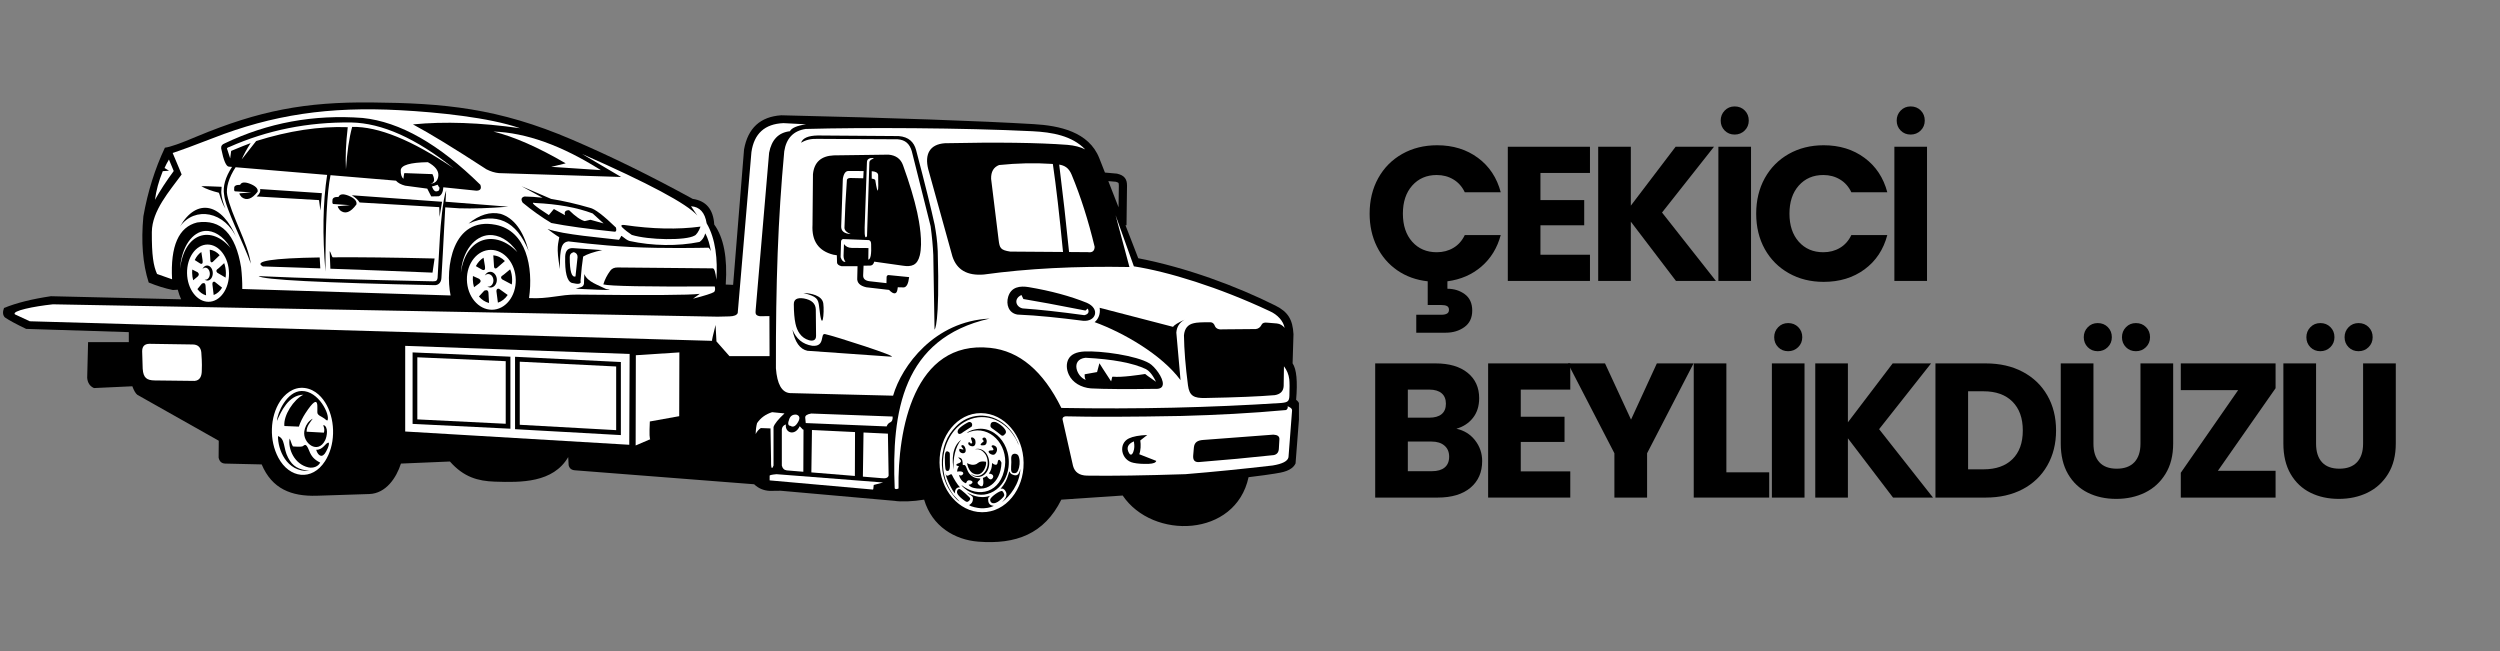 <svg xmlns="http://www.w3.org/2000/svg" xmlns:xlink="http://www.w3.org/1999/xlink" width="833" zoomAndPan="magnify" viewBox="0 0 624.75 162.75" height="217" preserveAspectRatio="xMidYMid meet" version="1.0"><rect x="0" y="0" width="624.75" height="162.75" fill="#808080" stroke="none"/><defs><g/><clipPath id="088ca4a659"><path d="M 0.613 25.363 L 324.605 25.363 L 324.605 136 L 0.613 136 Z M 0.613 25.363 " clip-rule="nonzero"/></clipPath></defs><g clip-path="url(#088ca4a659)"><path fill="#000000" d="M 284.461 64.535 C 296.562 66.883 309.023 71.512 318.75 76.375 C 321.891 77.949 323.043 79.867 323.242 83.52 C 323.242 83.52 323.168 85.945 323.02 90.801 C 324.004 92.242 324.297 95.285 323.902 99.922 C 324.414 100.238 324.73 100.781 324.863 101.539 C 324.863 101.539 324.496 106.301 323.758 115.812 C 322.863 117.695 320.41 118.066 318.539 118.363 C 317.312 118.559 315.121 118.883 312.016 119.25 C 308.781 134.32 288.078 134.965 280.559 123.832 C 280.559 123.832 275.445 124.176 265.223 124.863 C 260.984 133.438 253.875 136.109 244.43 135.355 C 238.652 134.895 232.938 131.602 230.938 124.863 C 228.188 125.332 225.117 125.434 223.492 125.156 C 223.492 125.156 214.027 124.316 195.09 122.637 C 195.09 122.637 194.18 122.648 192.363 122.672 C 190.832 122.594 189.531 122.043 188.457 121.016 C 188.457 121.016 173.512 119.852 143.617 117.523 C 142.785 117.445 142.281 117.02 142.105 116.254 C 142.109 116.238 142.074 115.566 141.996 114.227 C 138.223 120.66 130.25 120.594 123.633 120.363 C 119.434 120.219 115.898 119.25 112.434 115.332 C 112.434 115.332 108.352 115.504 100.195 115.848 C 99.059 119.398 96.457 123.305 92.309 123.457 C 88.215 123.605 84.086 123.742 79.105 123.887 C 72.836 124.066 67.969 122.18 65.395 116.059 C 65.395 116.059 62.645 115.996 56.254 115.848 C 55.379 115.812 54.84 115.32 54.633 114.371 C 54.633 114.371 54.648 112.961 54.668 110.141 C 54.668 110.141 47.891 106.316 34.324 98.664 C 33.891 98.332 33.473 97.621 33.07 96.531 C 33.07 96.531 29.875 96.68 23.484 96.977 C 22.441 96.508 21.883 95.652 21.789 94.398 L 22.012 85.5 C 22.012 85.5 25.406 85.5 32.188 85.5 C 32.188 85.5 32.188 84.668 32.188 83 C 32.188 83 23.633 82.727 6.531 82.191 C 4.09 81.023 2.32 80.07 1.223 79.32 C 0.688 78.77 0.613 77.984 1 76.965 C 4.086 75.703 7.996 74.723 12.723 74.023 C 12.723 74.023 23.57 74.281 45.27 74.793 C 44.938 74.098 44.656 73.297 44.426 72.402 C 44.426 72.402 44.016 72.426 43.207 72.477 C 41.258 72.082 39.242 71.453 37.16 70.602 C 35.668 65.945 35.227 60.426 35.832 54.047 C 36.922 47.895 38.719 42.18 41.211 36.906 C 42.488 36.762 45.141 35.828 49.176 34.109 C 64.77 27.617 76.277 25.445 92.82 25.602 C 110.953 25.773 124.477 26.977 142.902 34.875 C 152.77 39.105 162.824 44.051 173.109 49.703 C 176.461 50.18 178.254 52.312 178.488 56.105 C 180.863 59.383 181.816 64.387 181.363 71.109 C 181.363 71.109 181.98 71.133 183.207 71.184 C 183.207 71.184 184.117 59.902 185.938 37.34 C 186.902 32.008 189.996 29.164 195.23 28.809 C 223.496 29.469 244.531 30.203 258.336 31.02 C 264.676 31.387 272.113 32.91 274.715 39.539 L 276.125 43.121 L 279.078 43.387 L 279.117 43.391 L 279.152 43.395 L 279.18 43.402 L 279.23 43.418 C 279.66 43.523 280.02 43.652 280.316 43.809 C 280.641 43.98 280.898 44.195 281.102 44.457 C 281.309 44.723 281.449 45.02 281.535 45.363 C 281.613 45.688 281.645 46.043 281.641 46.453 L 281.52 55.855 L 281.512 56.293 L 281.258 56.289 C 283.371 61.719 284.449 64.535 284.449 64.535 Z M 276.969 45.262 C 277.906 47.656 278.758 49.84 279.523 51.801 L 279.598 46.422 C 279.602 46.215 279.594 46.043 279.566 45.906 C 279.547 45.816 279.523 45.75 279.496 45.711 C 279.465 45.672 279.406 45.633 279.312 45.586 C 279.191 45.527 279.035 45.473 278.844 45.422 L 276.977 45.258 Z M 276.969 45.262 " fill-opacity="1" fill-rule="evenodd"/></g><path fill="#ffffff" d="M 193.902 92.035 C 194.199 95.984 195.359 98.051 197.379 98.234 C 197.379 98.234 205.441 98.434 223.184 98.879 C 225.348 91.402 233.512 80.266 247.297 79.617 C 225.535 84.551 222.773 102.863 223.586 122.035 C 223.73 122.281 224.055 122.293 224.547 122.07 C 224.289 107.582 228.312 84.906 247.457 86.93 C 254.754 87.703 260.684 92.707 265.234 101.945 C 284.117 102.277 302.461 101.859 320.27 100.695 C 321.824 100.535 322.176 100.266 322.223 98.875 C 322.285 96.965 322.277 95.598 322.188 94.77 C 322.039 93.582 321.594 92.504 320.859 91.531 C 320.859 91.531 320.836 93.18 320.789 96.465 C 320.723 97.816 319.914 98.52 318.578 98.746 C 314.82 99.07 309.023 99.312 301.18 99.461 C 298.395 99.516 297.23 98.98 296.875 96.293 C 296.258 91.582 295.922 87.418 295.871 83.809 C 296.016 82.09 296.848 81.074 298.375 80.758 C 299.012 80.586 300.395 80.508 302.543 80.535 C 303.043 80.555 303.406 80.898 303.648 81.566 C 303.965 82.176 304.652 82.422 305.715 82.301 C 305.715 82.301 308.418 82.281 313.82 82.23 C 314.477 82.164 314.977 81.777 315.316 81.074 C 315.516 80.711 315.945 80.562 316.605 80.629 C 316.605 80.629 317.43 80.699 319.074 80.832 C 319.863 80.914 320.516 81.285 321.027 81.938 C 320.723 80.254 319.285 78.617 317.27 77.742 C 304.547 71.758 291.805 67.867 283.355 66.559 C 280.309 58.039 278.781 53.777 278.781 53.777 C 281.094 62.41 282.246 66.727 282.246 66.727 C 268.828 66.477 256.703 67.102 245.863 68.602 C 241.715 68.945 239.098 67.438 238.008 64.078 C 233.977 49.535 231.961 42.266 231.961 42.266 C 231.039 38.566 232.312 36.059 236.129 35.793 C 249.234 35.512 259.441 35.648 266.762 36.199 C 268.52 36.352 269.996 36.73 271.188 37.336 C 267.891 33.898 262.902 33.039 257.988 32.793 C 240.832 31.941 215.559 31.824 201.328 32.227 C 198.273 32.691 196.488 34.559 195.984 37.816 C 194.426 54.625 193.855 70.672 193.902 92.039 Z M 233.23 63.68 C 233.477 78.395 233.543 82.363 233.543 82.363 C 233.543 82.363 234.871 81.621 234.344 62.785 C 234.223 59.984 233.914 58.148 233.582 56.227 C 232.738 52.312 231.184 46.055 228.922 37.465 C 228.406 35.539 227.105 34.199 224.574 34.004 C 211.109 33.906 204.375 33.855 204.375 33.855 C 201.973 33.898 200.578 34.504 200.188 35.68 C 201.316 34.969 202.656 34.645 204.223 34.703 C 217.625 34.773 224.332 34.809 224.332 34.809 C 226.242 34.953 227.305 35.938 227.848 37.754 C 229.18 43.016 230.754 49.273 232.562 56.535 C 232.91 59.129 233.129 61.504 233.227 63.672 Z M 272.633 97.062 C 275.996 97.242 281.551 97.277 289.293 97.168 C 290.18 97.066 290.531 96.633 290.59 96.07 C 290.762 94.41 288.523 91.559 287.238 90.797 C 283.977 88.855 275.172 87.613 270.938 87.84 C 269.012 87.945 267.637 88.539 266.992 89.766 C 266.484 90.738 266.406 92.16 267.109 93.648 C 268.027 95.602 270.168 96.863 272.637 97.062 Z M 254.273 78.613 C 252.027 78.242 251.375 76.051 251.941 74.172 C 252.688 71.684 254.879 71.383 257.109 71.758 C 262.625 72.691 267.453 73.996 271.598 75.672 C 274.969 77.145 273.941 80.453 270.637 80.16 C 264.648 79.402 259.473 78.832 254.273 78.613 Z M 198.789 80.879 C 198.516 79.617 198.383 78.008 198.375 76.055 C 198.355 74.809 199.191 74.32 200.883 74.582 C 202.812 74.93 203.809 75.84 203.867 77.305 C 203.902 80.832 203.926 83.043 203.934 83.926 C 203.949 85.164 202.984 85.254 202.141 85.012 C 200.188 84.441 199.191 82.766 198.789 80.879 Z M 203.16 43.535 C 203.086 51.945 203.047 56.152 203.047 56.152 C 202.805 60.227 204.551 62.73 208.281 63.656 L 209.125 63.789 L 209.176 65.57 C 209.191 66.035 209.574 66.355 210.316 66.527 C 210.316 66.527 211.645 66.527 214.297 66.527 C 214.297 66.527 214.273 67.496 214.227 69.434 C 214.113 70.629 214.859 71.414 216.473 71.789 C 216.473 71.789 218.375 72.012 222.18 72.449 C 222.508 72.828 223.297 73.535 223.828 73.234 C 224.168 73.043 224.262 72.562 224.355 71.789 C 224.355 71.789 224.859 71.801 225.871 71.824 C 226.562 71.75 227.004 70.891 227.195 69.25 C 223.73 68.906 221.996 68.734 221.996 68.734 C 221.715 68.801 221.57 68.973 221.562 69.25 C 221.539 70.258 221.527 70.758 221.527 70.758 C 218.676 70.441 217.25 70.277 217.25 70.277 C 216.172 70.125 215.656 69.625 215.703 68.77 C 215.738 67.973 215.773 67.184 215.805 66.387 L 217.336 66.379 C 217.992 66.375 218.316 66.004 218.469 65.383 L 225.562 66.387 C 227.809 66.746 229.227 66.316 229.848 63.844 C 230.656 60.602 229.738 55.477 229.207 53.066 C 228.469 49.719 227.285 45.781 225.652 41.258 C 225.074 39.68 223.871 38.805 222.039 38.645 C 212.922 38.766 208.359 38.828 208.359 38.828 C 205.184 38.973 203.453 40.543 203.16 43.539 Z M 203.16 43.535 " fill-opacity="1" fill-rule="evenodd"/><path fill="#ffffff" d="M 271.059 93.531 C 271.031 94.191 271.121 94.656 271.336 94.926 C 269.129 94.238 267.402 89.859 271.262 89.406 C 278.098 89.762 283.133 90.707 286.379 92.242 C 287.02 92.59 287.926 93.402 288.883 95.406 C 286.902 94.07 286.176 93.457 286.176 93.457 C 284.945 93.652 280.242 94.367 278.117 94.133 C 277.793 94.094 277.914 94.738 277.66 95.297 C 275.938 92.723 274.746 90.773 274.746 90.773 C 274.352 92.246 274.156 92.98 274.156 92.98 C 272.094 93.344 271.059 93.531 271.059 93.531 Z M 271.059 93.531 " fill-opacity="1" fill-rule="evenodd"/><path fill="#ffffff" d="M 252.473 62.871 C 252.512 62.867 256.906 62.902 265.648 62.969 C 264.77 53.859 263.926 46.527 263.109 40.98 L 262.727 40.953 C 258.594 40.676 254.242 40.773 249.668 41.242 C 248.289 41.781 247.629 42.934 247.68 44.699 C 248.648 52.566 249.273 57.664 249.562 60 C 249.809 62 250.031 62.5 252.473 62.875 Z M 267.16 62.98 L 271.859 63.016 C 272.949 63.18 273.516 62.734 273.555 61.691 C 271.973 55.094 270.059 49.086 267.805 43.664 C 267.074 41.91 266.035 41.359 264.695 41.133 C 265.613 48.5 266.434 55.785 267.16 62.98 Z M 267.16 62.98 " fill-opacity="1" fill-rule="evenodd"/><path fill="#ffffff" d="M 268.152 116.434 C 268.574 118.004 269.727 118.812 271.617 118.859 C 277.809 118.957 286.02 118.832 296.242 118.496 C 303.277 117.922 310.547 117.191 318.047 116.324 C 320.488 115.922 321.801 115.242 321.992 114.266 C 321.992 114.266 322.285 110.426 322.875 102.75 C 323.004 102.031 322.312 101.77 321.789 101.516 C 321.906 101.977 321.633 102.43 321.309 102.477 C 312.746 103.262 304.105 103.711 295.246 103.949 C 282.664 104.184 273.008 104.215 266.273 104.039 C 265.715 104.125 265.469 104.398 265.535 104.848 C 267.277 112.574 268.152 116.438 268.152 116.438 Z M 284.961 110.066 C 286.309 109.012 286.703 108.703 286.703 108.703 C 284.676 108.781 283.145 109.066 282.117 109.555 C 279.383 110.852 280.121 115.023 283.238 115.656 C 284.266 115.883 285.555 115.969 287.113 115.914 C 288.223 115.859 288.836 115.617 288.953 115.176 C 285.883 113.977 284.707 113.516 284.707 113.516 C 285.086 112.523 285.117 111.133 284.961 110.066 Z M 298.18 113.812 C 298.25 112.973 298.309 112.285 298.348 111.855 C 298.477 110.477 299.309 110.047 300.68 109.941 C 300.68 109.941 306.523 109.5 318.211 108.617 C 319.258 108.672 319.758 109.051 319.723 109.758 C 319.637 111.305 319.59 112.078 319.59 112.078 C 319.559 113.012 319.129 113.562 318.301 113.73 C 312.301 114.379 306.094 114.957 299.68 115.465 C 298.516 115.559 298.09 114.961 298.18 113.812 Z M 298.18 113.812 " fill-opacity="1" fill-rule="evenodd"/><path fill="#ffffff" d="M 282.152 113.238 C 281.41 111.945 281.812 110.965 283.359 110.297 C 283.414 110.676 283.551 111.488 283.398 112.285 C 283.211 113.27 282.676 114.152 282.152 113.234 Z M 282.152 113.238 " fill-opacity="1" fill-rule="evenodd"/><path fill="#000000" d="M 202.961 86.406 C 200.617 86.039 198.969 84.695 198.02 82.363 C 198.641 85.5 199.895 87.262 201.777 87.66 C 215.664 88.641 222.605 89.129 222.605 89.129 C 225.25 89.355 208.391 83.934 206.18 83.488 C 204.887 83.227 206.324 86.742 202.957 86.406 Z M 202.961 86.406 " fill-opacity="1" fill-rule="evenodd"/><path fill="#000000" d="M 204.703 76.66 C 204.473 74.664 204.172 74.098 200.777 73.223 C 202.48 73.258 205.453 73.758 205.742 75.836 C 206.059 78.09 205.465 83.867 204.699 76.66 Z M 204.703 76.66 " fill-opacity="1" fill-rule="evenodd"/><path fill="#ffffff" d="M 13.164 76.055 C 8.477 76.555 2.859 77.684 3.723 78.555 C 3.723 78.555 4.965 79.133 7.445 80.285 C 7.445 80.285 65.625 81.941 177.938 85.176 C 177.879 85.074 178.172 83.75 178.82 81.203 C 178.82 81.203 178.891 82.578 179.043 85.32 C 179.043 85.32 180.125 86.547 182.285 89 C 182.285 89 185.625 89 192.312 89 C 192.312 89 192.297 85.664 192.277 78.992 C 192.277 78.992 191.73 79.004 189.918 79.027 C 188.73 78.832 188.766 78.359 188.848 77.379 C 189.129 74.066 190.25 60.996 192.203 38.164 C 192.82 34.91 194.555 33.121 197.402 32.793 C 197.812 31.984 199.152 31.406 201.422 31.062 C 197.66 30.867 195.781 30.77 195.781 30.77 C 191.117 30.965 188.449 33.379 187.781 38.016 L 184.355 78.223 C 184.137 78.75 183.449 79.035 182.289 79.066 C 180.324 79.117 179.34 79.137 179.34 79.137 C 68.555 77.078 13.164 76.047 13.164 76.047 Z M 13.164 76.055 " fill-opacity="1" fill-rule="evenodd"/><path fill="#ffffff" d="M 132.207 74.496 C 133.316 66.719 131.52 57.684 123.863 56.176 C 113.035 54.047 111.188 66.949 112.602 73.836 C 112.602 73.836 95.246 73.297 60.547 72.219 C 60.555 70.352 60.453 68.562 60.254 66.848 C 58.891 58.449 55.227 54.699 49.27 55.594 C 44.652 56.723 42.562 61.461 43 69.793 C 43 69.793 41.746 69.348 39.242 68.465 C 38.336 66.422 37.906 63.793 37.945 57.988 C 37.988 52.641 42.375 47.746 45.391 43.602 C 45.391 43.602 44.43 41.219 43.148 38.227 C 45.277 37.531 48.605 36.305 53.137 34.547 C 68.148 28.66 82.223 26.582 99.945 27.539 C 109.367 28.043 122.293 29.355 129.961 32.043 C 120.047 30.629 111.129 30.312 103.195 31.086 C 107.301 33.27 113.418 37.008 121.555 42.305 C 122.605 42.848 123.652 43.168 124.688 43.262 C 124.688 43.262 134.863 43.582 155.211 44.223 C 155.211 44.223 151.969 42.309 145.48 38.48 C 162.109 45.809 171.707 50.934 174.266 53.859 C 174.266 53.859 173.738 53.086 172.684 51.539 C 174.859 51.684 176.16 53.109 176.59 55.805 C 178.859 59.668 179.375 65 179.016 69.895 C 178.816 68.027 178.52 67.082 178.129 67.062 C 162.277 66.91 154.355 66.84 154.355 66.84 C 153.52 66.832 152.906 67.102 152.512 67.648 C 151.699 68.75 151.117 69.891 150.777 71.07 C 152.285 71.504 161.562 71.676 178.609 71.586 C 178.77 72.184 178.723 72.641 178.461 72.965 C 177.855 73.34 176.098 73.895 173.188 74.641 C 174.32 73.832 174.883 73.426 174.883 73.426 C 172.332 73.758 162.082 73.824 144.137 73.621 C 139.934 73.57 137.203 74.754 132.199 74.492 Z M 145.738 64.113 C 146.746 63.5 148.332 62.961 150.492 62.496 C 145.723 62.176 143.34 62.016 143.34 62.016 C 142.02 61.887 141.32 62.559 141.238 64.043 C 141.129 68.051 141.684 70.273 142.898 70.699 C 144.609 71.121 145.332 70.957 145.07 70.219 C 145.273 67.59 145.496 65.555 145.73 64.113 Z M 153.555 57.898 C 146.828 57.207 141.57 56.48 137.777 55.73 C 135.379 54.301 132.996 52.605 130.625 50.652 C 130.121 49.844 130.266 49.328 131.07 49.105 C 132.492 49.125 134 49.23 135.59 49.414 L 130.332 46.531 L 137.723 49.707 C 140.695 50.18 143.934 50.918 147.441 51.938 C 148.633 52.184 150.793 53.832 153.926 56.867 C 154.113 57.582 153.984 57.926 153.559 57.898 Z M 155.414 56.738 C 156.246 57.559 156.918 58.035 157.883 58.703 C 162.016 59.992 171.418 60.16 173.586 58.871 C 173.906 58.781 174.633 57.887 175.062 56.629 C 169.406 57.387 163.051 57.254 156.004 56.223 C 155.312 56.148 155.113 56.32 155.414 56.738 Z M 83.078 50.188 C 83.02 50.602 83.074 50.871 83.246 50.98 C 83.246 50.98 84.652 51.078 87.465 51.273 C 87.465 51.273 86.449 51.359 84.41 51.531 C 84.398 51.766 84.586 52.098 84.961 52.543 C 86.223 53.605 87.59 53.121 89.074 51.086 C 89.238 50.25 88.578 49.52 87.082 48.898 C 85.746 48.367 84.918 48.469 84.594 49.211 C 83.516 49.172 83.016 49.496 83.082 50.188 Z M 58.531 47.086 C 58.473 47.465 58.527 47.711 58.695 47.809 C 58.695 47.809 60.07 47.902 62.816 48.082 C 62.816 48.082 61.82 48.156 59.828 48.316 C 59.82 48.527 60 48.84 60.367 49.242 C 61.594 50.215 62.938 49.773 64.379 47.914 C 64.539 47.148 63.891 46.48 62.438 45.91 C 61.133 45.422 60.32 45.52 60.004 46.195 C 58.953 46.16 58.461 46.457 58.527 47.086 Z M 55.277 37.125 C 55.875 40.141 56.527 41.648 57.23 41.648 L 57.984 41.711 C 56.301 44.285 55.645 46.617 56.012 48.715 C 56.332 52.184 60.953 60.926 62.684 65.895 C 61.961 60.719 57.758 53.703 56.785 48.754 C 56.422 47.047 57.18 44.328 58.883 41.793 L 81.75 43.711 C 80.68 50.668 80.547 58.727 81.332 67.883 C 81.312 56.129 81.727 48.094 82.594 43.777 L 98.953 45.148 C 99.43 45.699 100.191 46.121 101.242 46.398 C 101.242 46.398 103.082 46.645 106.77 47.137 C 106.77 47.137 107.102 47.789 107.766 49.086 C 107.766 49.086 108.391 49.07 109.648 49.047 C 110.328 48.789 110.707 48.039 110.789 46.805 C 110.789 46.805 113.543 47.086 119.047 47.652 C 120.047 47.645 120.383 47.148 120.043 46.18 C 109.711 36.008 99.902 30.438 90.629 29.477 C 78.398 28.555 66.895 30.676 56.125 35.84 C 55.484 36.074 55.203 36.504 55.277 37.129 Z M 108.262 70.305 C 90.18 69.918 75.562 69.512 64.617 69 C 65.598 69.914 80.242 70.668 108.539 71.262 C 109.516 71.312 110.25 70.66 110.309 69.477 C 110.309 69.477 110.852 60.492 111.492 47.594 C 110.629 49.977 110.102 56.383 109.941 59.043 C 109.547 66.008 109.352 69.488 109.352 69.488 C 109.234 70.121 109.012 70.305 108.266 70.297 Z M 108.262 70.305 " fill-opacity="1" fill-rule="evenodd"/><path fill="#ffffff" d="M 142.379 64.332 C 142.379 67.82 142.855 69.402 143.816 69.078 C 143.816 69.078 143.988 67.473 144.332 64.258 C 144.348 63.613 144.035 63.195 143.391 63.008 C 142.68 63.191 142.344 63.629 142.375 64.332 Z M 142.379 64.332 " fill-opacity="1" fill-rule="evenodd"/><path fill="#000000" d="M 139.762 59.281 C 139.594 60.738 138.879 61.605 139.945 67.246 C 139.809 61.566 140.516 60.59 142.012 60.32 C 142.055 60.301 149.578 61.324 157.582 61.723 C 166.074 62.145 175.125 61.93 176.875 61.902 C 177.062 61.785 177.32 62.066 177.652 62.75 C 177.375 61.164 176.945 59.508 176.227 58.309 C 176.227 58.309 176.012 59.629 174.816 60.461 C 169.379 61.566 163.051 61.469 157.332 60.223 C 156.828 60.09 156.164 59.617 155.316 58.938 C 155.238 58.875 155.078 59.398 154.688 59.93 C 150.883 59.449 140.684 58.633 136.828 57.223 C 138.914 58.84 139.766 59.281 139.766 59.281 Z M 139.762 59.281 " fill-opacity="1" fill-rule="evenodd"/><path fill="#000000" d="M 125.117 53.445 C 128.398 54.473 130.73 57.578 132.121 62.754 C 129.051 55.16 124.035 52.867 117.078 55.875 C 119.805 53.656 122.488 52.844 125.113 53.445 Z M 125.117 53.445 " fill-opacity="1" fill-rule="evenodd"/><path fill="#000000" d="M 143.883 72.133 C 144.375 72.168 155.594 72.793 151.402 72.203 C 149.477 71.191 146.828 70.484 146.023 68.488 C 145.973 69.715 145.949 70.328 145.949 70.328 C 146.051 71.914 145.102 71.695 143.883 72.133 Z M 143.883 72.133 " fill-opacity="1" fill-rule="evenodd"/><path fill="#000000" d="M 59.207 59.703 C 55.52 50.598 49.117 49.383 44.977 56.609 C 48.672 51.465 56.27 52.793 59.207 59.703 Z M 59.207 59.703 " fill-opacity="1" fill-rule="evenodd"/><path fill="#000000" d="M 65.695 66.582 C 70.633 66.738 75.414 66.902 80.043 67.066 C 79.977 66.172 79.922 65.258 79.891 64.336 C 68.004 64.52 63.27 65.27 65.695 66.586 Z M 82.562 67.152 C 91.68 67.473 100.191 67.797 108.086 68.129 C 108.086 68.129 108.258 66.953 108.602 64.598 C 98.293 64.352 89.812 64.254 83.164 64.301 C 82.949 64.301 82.594 62.793 82.383 62.793 L 82.562 67.156 Z M 82.562 67.152 " fill-opacity="1" fill-rule="evenodd"/><path fill="#ffffff" d="M 137.156 53.746 C 133.508 51.398 132.367 50.395 133.73 50.727 C 139.406 50.992 144.195 51.859 148.105 53.34 C 148.105 53.34 149.016 54.168 150.832 55.836 C 148.645 55.223 147.555 54.922 147.555 54.922 C 146.594 55.141 146.117 55.25 146.117 55.25 C 145.105 54.996 143.801 54.09 142.207 52.527 C 141.273 52.535 140.945 52.949 141.211 53.781 C 139.348 52.75 138.414 52.234 138.414 52.234 C 137.578 53.238 137.156 53.746 137.156 53.746 Z M 137.156 53.746 " fill-opacity="1" fill-rule="evenodd"/><path fill="#ffffff" d="M 109.547 43.922 C 109.406 45.191 108.742 45.852 107.555 45.906 C 108.578 45.703 108.75 44.906 108.07 43.516 C 108.07 43.516 105.746 43.43 101.105 43.258 C 101.02 43.18 100.918 43.66 100.809 44.691 C 100.336 44.258 100.113 43.535 100.145 42.523 C 100.234 41.262 102.496 40.602 106.926 40.531 C 108.77 41.527 109.641 42.652 109.543 43.918 Z M 107.926 46.609 C 108.316 47.59 108.754 47.98 109.254 47.781 C 109.621 47.797 109.82 47.488 109.84 46.859 C 109.793 46.91 109.629 46.676 109.363 46.16 C 108.434 46.477 107.953 46.625 107.926 46.602 Z M 107.926 46.609 " fill-opacity="1" fill-rule="evenodd"/><path fill="#ffffff" d="M 86.902 31.781 C 86.43 35.871 86.285 39.379 86.457 42.305 C 86.723 38.059 87.238 34.527 88.004 31.711 C 94.543 31.582 102.969 35.02 113.293 42.012 C 103.98 34.57 95.48 30.77 87.785 30.605 C 76.941 30.484 66.793 32.52 57.336 36.715 C 56.766 36.852 56.594 37.082 56.82 37.414 C 57.289 38.859 57.523 39.582 57.523 39.582 C 57.707 38.133 57.793 37.504 57.781 37.707 C 59.988 36.781 61.609 36.129 62.645 35.758 C 61.727 37.152 60.98 38.512 60.398 39.84 C 62.809 36.777 64.012 35.246 64.012 35.246 C 72.176 32.676 79.809 31.523 86.906 31.785 Z M 86.902 31.781 " fill-opacity="1" fill-rule="evenodd"/><path fill="#ffffff" d="M 123.305 32.875 C 128.492 34.172 134.516 36.82 141.367 40.82 C 141.367 40.82 140.16 41.117 137.75 41.703 C 137.75 41.703 141.879 41.977 150.141 42.512 C 140.414 36.367 131.469 33.152 123.305 32.875 Z M 123.305 32.875 " fill-opacity="1" fill-rule="evenodd"/><path fill="#ffffff" d="M 216.078 56.945 C 216.031 59.078 216.227 59.766 216.668 59.008 C 216.668 59.008 216.859 52.902 217.254 40.703 C 217.223 40.293 217.477 39.977 218.012 39.746 C 218.574 39.523 218.422 39.445 217.566 39.508 C 216.922 39.656 216.617 40.008 216.645 40.574 C 216.582 42.457 216.547 43.324 216.555 43.168 C 216.23 52.352 216.074 56.945 216.074 56.945 Z M 219.449 43.703 C 219.586 48.449 219.348 48.883 218.727 45.008 C 218.625 44.828 218.328 44.699 217.844 44.641 C 217.844 44.629 217.844 44.008 217.844 42.785 C 218.832 42.852 219.367 43.16 219.449 43.703 Z M 210.805 63.934 C 210.797 64.477 210.961 64.977 211.285 65.441 C 210.738 65.488 210.336 65.094 210.066 64.27 C 210.066 64.27 210.102 62.992 210.176 60.445 C 210.164 60.09 210.32 59.855 210.656 59.742 C 210.656 59.742 212.809 59.828 217.105 60 C 217.5 60.082 217.699 60.426 217.695 61.031 C 217.805 63.512 217.566 64.797 216.992 64.895 C 217.016 62.957 217.027 61.988 217.027 61.988 C 214.273 61.961 212.891 61.953 212.863 61.953 C 212.02 61.945 211.367 61.625 210.91 60.996 C 210.836 62.957 210.801 63.938 210.801 63.938 Z M 211.027 56.98 C 211.09 57.605 211.605 58.109 212.578 58.492 C 210.953 58.391 210.168 57.742 210.215 56.543 C 210.215 56.543 210.352 52.594 210.625 44.695 C 210.848 43.34 211.34 42.684 212.098 42.73 C 212.098 42.73 213.336 42.734 215.82 42.746 C 215.758 43.938 215.723 44.539 215.73 44.551 C 213.566 44.5 212.484 44.48 212.484 44.48 C 212 44.496 211.719 44.656 211.641 44.957 C 211.336 49.148 211.133 53.16 211.027 56.992 Z M 211.027 56.98 " fill-opacity="1" fill-rule="evenodd"/><path fill="#ffffff" d="M 82.152 110.625 C 81.316 110.574 80.812 112.438 79.02 112.398 C 79.301 113.461 80.184 114.59 81.145 113.387 C 81.488 112.953 82.43 111.18 82.156 110.629 Z M 250.953 123.801 C 251.012 123.363 250.598 122.801 250.469 122.73 C 249.992 122.449 247.68 124.082 247.453 124.773 C 247.348 125.398 247.934 126.273 249.355 125.402 C 249.711 125.18 250.895 124.227 250.953 123.805 Z M 239.215 123.281 C 239.418 123.824 240.324 124.625 240.852 124.984 C 241.066 125.129 241.398 125.43 241.672 125.414 C 242.051 125.391 242.594 124.863 242.398 124.426 C 242.348 124.316 240.094 122.191 239.758 122.195 C 239.336 122.203 239.016 122.75 239.215 123.281 Z M 242.18 126.223 C 242.664 126.648 244.281 126.953 245.074 127.008 C 246.184 127.078 247.488 126.871 248.355 126.418 C 247.648 126.363 247.121 126.031 246.984 125.316 C 246.797 124.289 247.062 124.371 247.375 123.914 C 244.641 124.82 242.449 123.477 241.629 123.059 C 242.43 123.805 243.055 123.828 243.141 124.438 C 243.172 125.648 242.598 125.938 242.18 126.223 Z M 238.672 123.305 C 238.535 122.387 239.062 121.719 239.895 121.781 C 239.234 121.082 238.336 119.621 237.887 118.652 C 237.57 118.047 236.555 119.742 236.305 118.27 C 236.305 119.25 237.91 122.637 238.664 123.305 Z M 255.004 117.113 C 254.859 117.816 254.574 118.672 253.961 118.773 C 253.625 118.832 253.156 118.684 252.883 118.531 C 252.531 118.328 252.438 118.16 252.234 117.785 C 251.82 119.199 251.539 120.109 250.746 121.254 C 250.488 121.629 250.242 121.863 250.031 122.16 C 250.492 121.988 250.859 122.152 251.18 122.586 C 252.008 123.699 251.156 124.754 250.383 125.527 C 252.348 124.035 254.828 120.977 255 117.117 Z M 236.902 112.832 C 235.988 112.488 236.129 114.23 236.125 114.965 C 236.121 115.457 236.133 115.949 236.184 116.434 C 236.223 116.855 236.238 117.5 236.527 117.621 C 237.574 118.066 237.371 116.211 237.371 115.449 C 237.371 114.941 237.371 114.441 237.367 113.938 C 237.359 113.266 237.418 113.031 236.902 112.836 Z M 244.258 118.551 C 245.785 118.539 246.582 116.309 246.414 115.391 C 244.676 115.098 244.43 115.762 244.039 115.949 C 243.215 116.344 242.371 116.113 241.668 115.734 C 241.777 116.496 242.102 117.227 242.457 117.676 C 242.836 118.168 243.402 118.555 244.258 118.551 Z M 253.961 113.445 C 253.477 113.277 253 113.449 252.82 113.848 C 252.625 114.277 252.734 114.984 252.73 115.512 C 252.715 116.953 252.371 118.246 253.414 118.254 C 253.992 118.262 254.207 118.023 254.422 117.559 C 254.805 116.727 254.926 115.379 254.688 114.453 C 254.539 113.891 254.434 113.613 253.957 113.445 Z M 239.645 116.473 C 239.402 116.934 239.211 117.156 239.184 117.863 C 241.723 117.434 240.547 119.395 239.645 118.66 C 239.871 119.625 240.527 120.496 241.379 120.766 C 241.609 120.492 241.551 120.262 241.898 120.078 C 242.312 119.855 243.746 120.305 242.59 121.016 C 242.461 121.102 241.984 121.066 242.098 121.215 C 242.629 121.926 243.934 122.121 244.977 122.109 C 246.156 122.102 246.969 121.758 247.758 121.168 C 249.098 120.168 250.191 118.328 250.266 115.629 C 249.695 114.383 249.352 114.988 249.297 115.59 C 249.215 116.52 248.359 116.086 247.922 115.707 C 247.863 117.031 247.645 117.605 247.098 118.359 C 247.992 118.371 248.453 118.887 248.082 119.465 C 247.879 119.789 247.578 119.941 247.184 119.652 C 246.633 119.242 246.785 119.039 246.586 118.965 C 246.473 118.973 246.07 119.348 245.602 119.426 C 245.715 119.562 246.16 122.605 244.555 121.113 C 243.77 120.383 244.984 120.121 244.992 119.586 C 243.961 119.562 243.094 119.355 242.25 118.367 C 242.039 118.125 241.719 117.5 241.578 117.066 C 241.414 116.574 241.211 116.008 240.613 116.234 C 240.52 115.109 240.574 114.387 239.43 114.309 C 239.656 114.648 240.68 115.164 239.836 115.66 C 239.672 115.754 239.133 115.895 239.051 116.008 C 238.793 116.383 239.395 116.453 239.641 116.48 Z M 242.625 118.395 C 243.234 119.191 244.586 119.441 245.562 118.902 C 248.004 117.551 247.617 113.207 245.184 112.297 C 244.305 111.973 243.988 112.234 243.57 112.262 C 244.23 112.293 244.445 112.145 245.109 112.484 C 245.562 112.715 245.82 113 246.105 113.332 C 246.629 113.949 246.98 115.223 246.773 116.375 C 246.492 117.953 245.297 119.098 243.914 118.941 C 243.289 118.875 243.066 118.645 242.625 118.398 Z M 239.801 112.152 C 239.332 112.973 240.762 113.699 241.242 112.973 C 241.586 112.453 240.918 110.691 240.223 111.395 C 240.242 111.629 240.336 111.734 240.445 111.859 C 241.379 112.75 240 112.121 239.809 112.148 Z M 248.262 112.414 C 247.969 112.664 247.801 112.5 247.422 112.578 C 246.328 112.809 247.934 114.051 248.59 113.52 C 249.16 113.059 249.332 112.211 248.965 111.695 C 248.703 111.332 247.973 111.082 247.793 111.461 C 247.707 111.641 248.312 111.953 248.258 112.414 Z M 238.32 117.344 C 238.109 114.508 238.738 111.699 240.184 109.91 C 237.855 111.621 237.895 115.082 238.32 117.344 Z M 242.004 110.574 C 241.805 111.176 242.484 111.512 242.977 111.535 C 243.926 111.574 243.832 110.383 243.703 109.941 C 243.645 109.758 243.262 109.301 242.918 109.297 C 242.281 109.289 243.004 110.184 242.941 110.711 C 242.363 111.18 242.629 110.301 242.008 110.574 Z M 245.902 111.273 C 247.09 111.137 246.586 108.609 245.52 109.547 C 245.465 110.141 245.773 109.77 245.812 110.324 C 245.801 110.344 244.047 111.488 245.902 111.273 Z M 240.246 121.191 C 240.391 121.559 241.402 122.348 241.676 122.527 C 246.184 125.492 251.383 122.215 252.035 116.703 C 252.465 113.066 250.891 110.23 249.227 108.793 C 248.285 107.977 247.078 107.297 245.555 107.16 C 244.344 107.047 242.379 107.43 241.586 108.223 C 241.852 108.152 242.121 107.984 242.426 107.883 C 247.258 106.262 251.883 110.965 251.129 116.52 C 250.219 123.246 244.469 124.57 240.246 121.191 Z M 248.727 105.445 C 248.203 105.359 247.695 105.453 247.566 105.988 C 247.371 106.773 247.742 106.918 248.172 107.219 C 248.543 107.48 248.883 107.723 249.238 107.996 L 250.23 108.793 C 250.473 108.938 250.664 108.906 250.875 108.75 C 250.945 108.699 251.262 108.371 251.312 108.273 C 251.848 107.254 249.363 105.559 248.719 105.449 Z M 242.555 105.512 C 242.145 105.32 241.77 105.621 241.441 105.801 C 240.879 106.117 239.949 106.734 239.547 107.238 C 239.215 107.664 239.227 108.203 239.574 108.387 C 239.988 108.609 240.484 108.125 240.719 107.953 C 241.152 107.629 242.664 106.758 242.77 106.641 C 243.062 106.316 243.004 105.723 242.551 105.508 Z M 254.59 111.254 C 254.48 110.68 253.789 109.375 253.531 108.949 C 252.988 108.051 252.379 107.316 251.715 106.641 C 251.566 106.484 251.438 106.371 251.289 106.242 C 247.277 102.762 241.984 103.305 238.875 106.598 C 237.734 107.805 236.922 108.879 236.266 110.613 C 234.91 114.195 235.074 118.344 236.848 121.715 C 237.445 122.848 238.816 124.824 239.824 125.371 L 238.25 123.68 C 236.77 121.629 235.809 119.332 235.668 116.461 C 235.441 111.957 237.445 107.59 240.891 105.523 C 245.402 102.82 250.641 104.52 253.516 109.133 C 253.73 109.477 253.902 109.77 254.094 110.164 C 254.254 110.5 254.445 111.004 254.594 111.262 Z M 246.273 103.312 C 251.91 104.031 256.277 109.965 255.758 116.922 C 255.285 123.312 250.461 128.734 244.277 127.922 C 238.676 127.191 234.305 121.254 234.832 114.309 C 235.316 107.922 240.121 102.531 246.281 103.312 Z M 80.008 115.602 C 78.516 114.859 77.805 114.035 77.266 112.648 C 76.355 110.328 76.07 111.422 75.512 111.566 C 75.051 111.688 73.672 111.609 73.199 111.566 C 72.797 110.922 72.715 110.199 72.375 109.59 C 71.918 112.125 73.539 116.035 77.098 116.805 C 78.336 117.07 79.57 116.523 80.008 115.602 Z M 77.309 117.688 C 74.555 117.324 73.172 116.605 72 114.391 C 70.723 111.98 71.328 109.641 69.473 108.98 C 69.402 112.137 71.488 118.047 77.309 117.688 Z M 78.148 104.629 C 78.047 104.723 77.863 104.734 77.395 105.164 C 76.641 105.844 76.18 106.828 76.043 107.793 C 75.613 110.75 79.445 113.66 81.254 110.016 C 81.758 109 82.105 106.602 80.828 106.203 C 80.75 106.586 81.254 107.062 80.941 108.121 L 76.629 107.883 C 76.555 106.539 77.566 105.48 78.148 104.633 Z M 81.844 105.059 C 82.539 103.66 79.629 97.656 75.395 97.707 C 71.637 97.746 69.273 103.262 69.215 105.176 C 70.191 102.926 72.09 98.691 75.805 98.645 C 73.402 99.828 70.797 103.785 71.062 106.461 L 74.688 106.613 C 75.035 105.496 75.699 104.211 76.316 103.277 C 80.273 97.238 79.059 102.609 79.359 103.34 C 79.527 103.742 80.109 104.031 80.555 104.27 C 81.465 104.758 81.398 105.059 81.852 105.07 Z M 76.164 96.957 C 78.906 97.332 80.676 99.438 81.641 101.234 C 82.77 103.316 83.309 105.871 83.23 108.391 C 83.156 110.918 82.488 113.289 81.215 115.262 C 77.977 120.285 72.312 119.562 69.559 114.383 C 68.418 112.23 67.871 109.785 67.949 107.195 C 68.023 104.691 68.715 102.223 69.984 100.289 C 70.969 98.777 73.152 96.547 76.164 96.961 Z M 76.164 96.957 " fill-opacity="1" fill-rule="evenodd"/><path fill="#ffffff" d="M 35.66 92.188 C 35.66 92.188 35.613 90.734 35.527 87.816 C 35.516 86.582 36.105 85.949 37.301 85.918 C 37.301 85.918 40.941 85.973 48.223 86.086 C 49.438 86.105 50.172 86.797 50.305 88.039 C 50.535 91.07 50.434 91.867 50.422 92.762 C 50.406 93.922 49.996 95.098 48.621 95.188 C 43.043 95.121 40.113 95.09 38.672 95.07 C 36.711 95.051 35.809 94.445 35.664 92.188 Z M 35.66 92.188 " fill-opacity="1" fill-rule="evenodd"/><path fill="#ffffff" d="M 162.562 109.734 C 160.086 110.793 158.848 111.324 158.848 111.324 C 158.848 111.324 158.863 103.805 158.895 88.77 L 169.777 88.066 C 169.746 98.688 169.734 104.004 169.734 104.004 C 164.836 104.887 162.391 105.328 162.391 105.328 C 162.246 108.477 162.305 109.953 162.566 109.742 Z M 162.562 109.734 " fill-opacity="1" fill-rule="evenodd"/><path fill="#ffffff" d="M 101.254 107.832 L 157.254 111.148 C 157.254 111.148 157.285 103.586 157.344 88.457 C 119.949 87.102 101.258 86.43 101.258 86.43 L 101.258 107.832 Z M 154.598 90.441 L 129.328 89.188 L 128.711 89.156 L 128.711 107.254 L 129.27 107.285 L 154.539 108.695 L 155.156 108.73 L 155.156 90.465 L 154.598 90.438 Z M 129.887 90.391 L 153.98 91.586 L 153.98 107.492 L 129.887 106.152 Z M 104.289 89.289 L 126.379 90.258 L 126.379 105.898 L 104.289 104.805 Z M 126.988 89.109 L 103.723 88.094 L 103.105 88.066 L 103.105 105.93 L 103.668 105.957 L 126.934 107.105 L 127.551 107.137 L 127.551 89.137 L 126.984 89.113 Z M 126.988 89.109 " fill-opacity="1" fill-rule="evenodd"/><path fill="#ffffff" d="M 201.227 104.398 C 201.316 105.277 201.355 105.723 201.355 105.723 C 201.355 105.723 208.098 106 221.57 106.562 C 221.75 106.098 222.012 105.773 222.367 105.59 C 222.895 105.395 223.133 104.895 223.074 104.09 C 209.512 103.586 202.73 103.34 202.73 103.34 C 201.66 103.52 201.164 103.871 201.227 104.398 Z M 197.246 104.703 C 196.801 105.812 196.906 106.387 197.551 106.426 C 198.246 106.883 198.914 106.484 199.562 105.234 C 199.957 104.414 199.789 103.875 199.055 103.625 C 198.164 103.523 197.559 103.887 197.246 104.703 Z M 197.246 104.703 " fill-opacity="1" fill-rule="evenodd"/><path fill="#ffffff" d="M 195.383 116.355 C 195.543 117.062 195.953 117.461 196.621 117.551 L 200.754 117.891 L 200.797 107.363 L 200.645 107.352 C 200.117 106.793 199.848 106.512 199.848 106.512 C 198.641 109.09 196.086 108.141 196.398 106.07 C 195.66 106.316 195.32 106.859 195.379 107.699 C 195.379 113.469 195.379 116.352 195.379 116.352 Z M 190.121 106.977 C 189.582 107.332 189.152 107.832 188.84 108.477 C 188.871 107.352 188.988 106.441 189.191 105.742 C 190.062 104.438 191.316 103.523 192.949 103.004 C 192.949 103.004 193.984 103.109 196.047 103.312 C 194.473 104.777 193.559 105.91 193.305 106.711 C 193.305 113.125 193.305 116.336 193.305 116.336 C 192.844 117.551 192.637 116.977 192.684 114.613 C 192.594 109.582 192.551 107.062 192.551 107.062 C 190.93 107.004 190.121 106.973 190.121 106.973 Z M 202.758 118.051 L 213.633 118.941 L 213.672 107.973 L 202.91 107.457 L 202.758 118.047 Z M 215.629 119.109 L 220.293 119.492 C 221.336 119.629 221.926 119.406 222.066 118.832 C 222.066 118.832 222.008 115.344 221.891 108.371 L 215.793 108.082 L 215.633 119.113 Z M 215.629 119.109 " fill-opacity="1" fill-rule="evenodd"/><path fill="#ffffff" d="M 192.332 118.898 C 192.332 119.66 192.332 120.047 192.332 120.047 C 192.332 120.047 200.926 120.809 218.121 122.34 C 218.215 122.418 218.289 122.035 218.344 121.191 C 218.344 121.191 219.125 120.984 220.688 120.574 C 202.938 119.191 194.059 118.5 194.059 118.5 C 192.863 118.609 192.289 118.738 192.336 118.898 Z M 192.332 118.898 " fill-opacity="1" fill-rule="evenodd"/><path fill="#ffffff" d="M 122.656 62.445 C 119.285 62.445 116.609 65.797 116.68 69.926 C 116.754 74.059 119.543 77.406 122.918 77.406 C 126.289 77.406 128.965 74.059 128.891 69.926 C 128.82 65.797 126.031 62.445 122.656 62.445 Z M 51.875 61.109 C 48.98 61.109 46.68 64.312 46.742 68.262 C 46.805 72.219 49.203 75.418 52.098 75.418 C 54.992 75.418 57.293 72.215 57.23 68.262 C 57.164 64.309 54.77 61.109 51.875 61.109 Z M 51.758 66.344 C 51.25 66.344 50.816 66.715 50.578 67.27 C 50.77 67.035 51.023 66.891 51.309 66.891 C 51.922 66.891 52.422 67.562 52.438 68.395 C 52.449 69.227 51.965 69.898 51.359 69.898 C 51.277 69.898 51.195 69.887 51.125 69.863 C 51.332 70.027 51.566 70.117 51.82 70.117 C 52.586 70.117 53.188 69.27 53.176 68.23 C 53.156 67.191 52.527 66.348 51.762 66.348 Z M 48.043 67.359 L 49.383 68.031 C 49.781 68.375 49.785 68.734 49.402 69.105 L 48.273 70.035 C 48.117 69.449 48.023 68.82 48.016 68.164 C 48.012 67.887 48.02 67.621 48.043 67.359 Z M 49.324 72.25 L 50.473 70.859 C 51.031 70.605 51.332 70.789 51.367 71.41 L 51.496 73.805 C 50.664 73.578 49.914 73.027 49.328 72.246 Z M 53.398 73.727 L 53.078 71.02 C 53.062 70.535 53.246 70.328 53.633 70.402 L 55.5 71.887 C 54.965 72.77 54.23 73.422 53.391 73.727 Z M 56.371 69.375 L 54.312 68.16 C 54.031 67.875 54 67.609 54.215 67.363 C 54.234 67.406 54.836 66.871 56.023 65.754 C 56.281 66.488 56.438 67.305 56.449 68.164 C 56.453 68.578 56.43 68.988 56.371 69.379 Z M 54.895 63.773 L 53.156 65.461 C 52.832 65.656 52.637 65.555 52.578 65.168 L 52.414 62.414 C 53.352 62.496 54.215 62.992 54.902 63.773 Z M 50.312 62.98 L 50.625 65.035 C 50.73 65.812 50.531 66.086 50.023 65.852 L 48.664 64.984 C 49.066 64.129 49.637 63.43 50.312 62.977 Z M 122.52 67.914 C 121.93 67.914 121.418 68.305 121.152 68.883 C 121.375 68.633 121.672 68.484 122 68.484 C 122.711 68.484 123.293 69.191 123.309 70.059 C 123.32 70.926 122.758 71.629 122.055 71.629 C 121.957 71.629 121.867 71.617 121.777 71.594 C 122.016 71.762 122.293 71.859 122.586 71.859 C 123.477 71.859 124.18 70.98 124.164 69.891 C 124.145 68.801 123.406 67.918 122.52 67.918 Z M 118.195 68.977 L 119.75 69.684 C 120.219 70.039 120.223 70.414 119.77 70.805 L 118.457 71.777 C 118.273 71.16 118.172 70.504 118.156 69.824 C 118.152 69.539 118.16 69.254 118.188 68.98 Z M 119.688 74.09 L 121.023 72.633 C 121.676 72.371 122.027 72.562 122.066 73.211 L 122.211 75.719 C 121.246 75.48 120.371 74.902 119.688 74.09 Z M 124.426 75.637 L 124.059 72.805 C 124.035 72.301 124.254 72.082 124.703 72.16 L 126.875 73.715 C 126.25 74.637 125.406 75.32 124.426 75.637 Z M 127.891 71.09 L 125.492 69.816 C 125.164 69.52 125.129 69.246 125.383 68.988 C 125.406 69.031 126.105 68.465 127.488 67.305 C 127.793 68.07 127.969 68.922 127.98 69.824 C 127.992 70.258 127.961 70.68 127.895 71.094 Z M 126.172 65.234 L 124.141 66.992 C 123.762 67.195 123.539 67.094 123.465 66.688 L 123.277 63.812 C 124.367 63.891 125.371 64.418 126.172 65.23 Z M 120.836 64.402 L 121.195 66.555 C 121.32 67.367 121.082 67.648 120.496 67.406 L 118.914 66.504 C 119.387 65.605 120.047 64.879 120.836 64.402 Z M 120.836 64.402 " fill-opacity="1" fill-rule="evenodd"/><path fill="#ffffff" d="M 40.676 42.785 C 39.664 45.273 39.016 47.656 38.727 49.934 C 40.035 47.59 41.598 45.191 43.414 42.738 C 43.414 42.738 43.016 41.781 42.219 39.867 C 41.785 40.59 41.414 41.297 41.113 41.988 C 41.871 42.473 42.27 42.688 42.309 42.648 C 41.219 42.738 40.676 42.777 40.676 42.777 Z M 40.676 42.785 " fill-opacity="1" fill-rule="evenodd"/><path fill="#ffffff" d="M 129.273 62.996 C 123.98 57.34 116.406 58.988 115.164 68.203 C 115.539 62.66 118.676 58.93 122.23 58.738 C 124.457 58.621 127.207 59.871 129.273 62.992 Z M 129.273 62.996 " fill-opacity="1" fill-rule="evenodd"/><path fill="#ffffff" d="M 57.602 61.961 C 52.875 56.305 46.105 57.953 44.996 67.168 C 45.336 61.625 48.129 57.895 51.309 57.703 C 53.297 57.586 55.758 58.836 57.602 61.957 Z M 57.602 61.961 " fill-opacity="1" fill-rule="evenodd"/><path fill="#ffffff" d="M 255.258 73.719 C 255.578 74.391 255.742 74.727 255.742 74.727 C 258.98 75.258 264.129 76.211 271.184 77.594 C 271.137 77.719 271.348 77.555 271.828 77.109 C 272.266 77.977 271.98 78.527 270.984 78.762 C 264.898 77.926 259.754 77.363 255.543 77.07 C 253.879 76.719 253.203 74.676 255.262 73.719 Z M 255.258 73.719 " fill-opacity="1" fill-rule="evenodd"/><path fill="#000000" d="M 56.328 52.125 C 55.137 50.207 54.859 48.199 54.648 48.148 C 53.004 47.762 51.555 47.23 50.309 46.566 C 50.688 46.496 52.383 46.535 55.387 46.68 C 55.332 47.109 55.305 47.516 55.293 47.895 C 55.289 48.031 55.266 49.566 56.328 52.121 Z M 65 47.242 C 69.293 47.512 74.27 47.84 80.434 48.27 C 80.363 48.855 80.133 52.023 80.074 52.613 L 79.723 50.008 L 64.133 49.094 C 64.863 48.484 65.156 47.867 65 47.242 Z M 87.934 48.797 C 94.602 49.266 102.031 49.805 110.473 50.422 C 110.352 50.941 109.934 53.828 109.852 54.215 L 109.77 51.766 L 89.863 50.598 C 89.496 49.988 88.852 49.387 87.93 48.797 Z M 111.137 50.395 C 116.043 50.758 121.539 51.242 127.031 51.652 C 122.238 52.035 118.141 52.168 114.742 52.055 L 110.961 51.797 C 110.977 51.254 111.117 50.762 111.137 50.395 Z M 111.137 50.395 " fill-opacity="1" fill-rule="evenodd"/><path fill="#000000" d="M 295.016 94.992 C 295.016 94.992 294.668 91.035 293.965 83.129 C 294.055 81.715 294.73 80.641 295.984 79.902 C 294.344 80.66 293.402 81.254 293.152 81.68 C 280.918 78.504 274.801 76.918 274.801 76.918 C 275.059 78.523 274.406 79.836 273.543 80.5 C 280.77 83.129 290.324 88.637 295.012 94.992 Z M 295.016 94.992 " fill-opacity="1" fill-rule="evenodd"/><g fill="#000000" fill-opacity="1"><g transform="translate(340.691, 70.205)"><g><path d="M 18.344 -7.172 C 19.906 -7.172 21.297 -7.535 22.516 -8.266 C 23.742 -8.992 24.691 -10.062 25.359 -11.469 L 34.344 -11.469 C 33.477 -8.25 31.875 -5.629 29.531 -3.609 C 27.195 -1.586 24.359 -0.352 21.016 0.094 L 21.016 1.953 C 22.672 1.953 24.117 2.406 25.359 3.312 C 26.598 4.227 27.219 5.594 27.219 7.406 C 27.219 9.219 26.566 10.594 25.266 11.531 C 23.961 12.469 22.406 12.938 20.594 12.938 L 13.234 12.938 L 13.234 8.453 L 19.484 8.453 C 20.117 8.453 20.598 8.352 20.922 8.156 C 21.242 7.969 21.406 7.656 21.406 7.219 C 21.406 6.77 21.242 6.457 20.922 6.281 C 20.598 6.102 20.117 6.016 19.484 6.016 L 16.094 6.016 L 16.094 0.094 C 13.227 -0.219 10.695 -1.129 8.5 -2.641 C 6.301 -4.16 4.598 -6.145 3.391 -8.594 C 2.18 -11.051 1.578 -13.789 1.578 -16.812 C 1.578 -20.125 2.289 -23.078 3.719 -25.672 C 5.156 -28.266 7.156 -30.285 9.719 -31.734 C 12.281 -33.18 15.188 -33.906 18.438 -33.906 C 22.414 -33.906 25.82 -32.852 28.656 -30.75 C 31.488 -28.656 33.383 -25.789 34.344 -22.156 L 25.359 -22.156 C 24.691 -23.562 23.742 -24.629 22.516 -25.359 C 21.297 -26.098 19.906 -26.469 18.344 -26.469 C 15.82 -26.469 13.781 -25.586 12.219 -23.828 C 10.664 -22.078 9.891 -19.738 9.891 -16.812 C 9.891 -13.883 10.664 -11.547 12.219 -9.797 C 13.781 -8.047 15.82 -7.172 18.344 -7.172 Z M 18.344 -7.172 "/></g></g></g><g fill="#000000" fill-opacity="1"><g transform="translate(373.832, 70.205)"><g><path d="M 11.125 -26.984 L 11.125 -20.203 L 22.062 -20.203 L 22.062 -13.906 L 11.125 -13.906 L 11.125 -6.547 L 23.5 -6.547 L 23.5 0 L 2.969 0 L 2.969 -33.531 L 23.5 -33.531 L 23.5 -26.984 Z M 11.125 -26.984 "/></g></g></g><g fill="#000000" fill-opacity="1"><g transform="translate(396.419, 70.205)"><g><path d="M 22.406 0 L 11.125 -14.812 L 11.125 0 L 2.969 0 L 2.969 -33.531 L 11.125 -33.531 L 11.125 -18.812 L 22.312 -33.531 L 31.906 -33.531 L 18.922 -17.094 L 32.391 0 Z M 22.406 0 "/></g></g></g><g fill="#000000" fill-opacity="1"><g transform="translate(426.455, 70.205)"><g><path d="M 11.125 -33.531 L 11.125 0 L 2.969 0 L 2.969 -33.531 Z M 7.031 -36.578 C 6.039 -36.578 5.211 -36.91 4.547 -37.578 C 3.879 -38.254 3.547 -39.086 3.547 -40.078 C 3.547 -41.055 3.879 -41.891 4.547 -42.578 C 5.211 -43.266 6.039 -43.609 7.031 -43.609 C 8.051 -43.609 8.895 -43.27 9.562 -42.594 C 10.227 -41.926 10.562 -41.086 10.562 -40.078 C 10.562 -39.086 10.219 -38.254 9.531 -37.578 C 8.844 -36.91 8.008 -36.578 7.031 -36.578 Z M 7.031 -36.578 "/></g></g></g><g fill="#000000" fill-opacity="1"><g transform="translate(437.294, 70.205)"><g><path d="M 1.578 -16.812 C 1.578 -20.125 2.289 -23.078 3.719 -25.672 C 5.156 -28.266 7.156 -30.285 9.719 -31.734 C 12.281 -33.18 15.188 -33.906 18.438 -33.906 C 22.414 -33.906 25.82 -32.852 28.656 -30.75 C 31.488 -28.656 33.383 -25.789 34.344 -22.156 L 25.359 -22.156 C 24.691 -23.562 23.742 -24.629 22.516 -25.359 C 21.297 -26.098 19.906 -26.469 18.344 -26.469 C 15.82 -26.469 13.781 -25.586 12.219 -23.828 C 10.664 -22.078 9.891 -19.738 9.891 -16.812 C 9.891 -13.883 10.664 -11.547 12.219 -9.797 C 13.781 -8.047 15.82 -7.172 18.344 -7.172 C 19.906 -7.172 21.297 -7.535 22.516 -8.266 C 23.742 -8.992 24.691 -10.062 25.359 -11.469 L 34.344 -11.469 C 33.383 -7.832 31.488 -4.973 28.656 -2.891 C 25.82 -0.805 22.414 0.234 18.438 0.234 C 15.188 0.234 12.281 -0.488 9.719 -1.938 C 7.156 -3.383 5.156 -5.395 3.719 -7.969 C 2.289 -10.551 1.578 -13.5 1.578 -16.812 Z M 1.578 -16.812 "/></g></g></g><g fill="#000000" fill-opacity="1"><g transform="translate(470.435, 70.205)"><g><path d="M 11.125 -33.531 L 11.125 0 L 2.969 0 L 2.969 -33.531 Z M 7.031 -36.578 C 6.039 -36.578 5.211 -36.91 4.547 -37.578 C 3.879 -38.254 3.547 -39.086 3.547 -40.078 C 3.547 -41.055 3.879 -41.891 4.547 -42.578 C 5.211 -43.266 6.039 -43.609 7.031 -43.609 C 8.051 -43.609 8.895 -43.27 9.562 -42.594 C 10.227 -41.926 10.562 -41.086 10.562 -40.078 C 10.562 -39.086 10.219 -38.254 9.531 -37.578 C 8.844 -36.91 8.008 -36.578 7.031 -36.578 Z M 7.031 -36.578 "/></g></g></g><g fill="#000000" fill-opacity="1"><g transform="translate(340.691, 124.345)"><g><path d="M 23.266 -17.203 C 25.203 -16.785 26.758 -15.816 27.938 -14.297 C 29.113 -12.785 29.703 -11.062 29.703 -9.125 C 29.703 -6.32 28.723 -4.098 26.766 -2.453 C 24.805 -0.816 22.078 0 18.578 0 L 2.969 0 L 2.969 -33.531 L 18.062 -33.531 C 21.469 -33.531 24.133 -32.75 26.062 -31.188 C 27.988 -29.625 28.953 -27.508 28.953 -24.844 C 28.953 -22.863 28.43 -21.219 27.391 -19.906 C 26.359 -18.602 24.984 -17.703 23.266 -17.203 Z M 11.125 -19.969 L 16.484 -19.969 C 17.816 -19.969 18.844 -20.258 19.562 -20.844 C 20.281 -21.438 20.641 -22.305 20.641 -23.453 C 20.641 -24.598 20.281 -25.473 19.562 -26.078 C 18.844 -26.68 17.816 -26.984 16.484 -26.984 L 11.125 -26.984 Z M 17.141 -6.594 C 18.516 -6.594 19.578 -6.898 20.328 -7.516 C 21.078 -8.141 21.453 -9.039 21.453 -10.219 C 21.453 -11.395 21.062 -12.316 20.281 -12.984 C 19.5 -13.66 18.422 -14 17.047 -14 L 11.125 -14 L 11.125 -6.594 Z M 17.141 -6.594 "/></g></g></g><g fill="#000000" fill-opacity="1"><g transform="translate(368.913, 124.345)"><g><path d="M 11.125 -26.984 L 11.125 -20.203 L 22.062 -20.203 L 22.062 -13.906 L 11.125 -13.906 L 11.125 -6.547 L 23.5 -6.547 L 23.5 0 L 2.969 0 L 2.969 -33.531 L 23.5 -33.531 L 23.5 -26.984 Z M 11.125 -26.984 "/></g></g></g><g fill="#000000" fill-opacity="1"><g transform="translate(391.5, 124.345)"><g><path d="M 31.719 -33.531 L 20.109 -11.078 L 20.109 0 L 11.938 0 L 11.938 -11.078 L 0.328 -33.531 L 9.594 -33.531 L 16.094 -19.484 L 22.547 -33.531 Z M 31.719 -33.531 "/></g></g></g><g fill="#000000" fill-opacity="1"><g transform="translate(420.295, 124.345)"><g><path d="M 11.125 -6.312 L 21.828 -6.312 L 21.828 0 L 2.969 0 L 2.969 -33.531 L 11.125 -33.531 Z M 11.125 -6.312 "/></g></g></g><g fill="#000000" fill-opacity="1"><g transform="translate(439.825, 124.345)"><g><path d="M 11.125 -33.531 L 11.125 0 L 2.969 0 L 2.969 -33.531 Z M 7.031 -36.578 C 6.039 -36.578 5.211 -36.91 4.547 -37.578 C 3.879 -38.254 3.547 -39.086 3.547 -40.078 C 3.547 -41.055 3.879 -41.891 4.547 -42.578 C 5.211 -43.266 6.039 -43.609 7.031 -43.609 C 8.051 -43.609 8.895 -43.27 9.562 -42.594 C 10.227 -41.926 10.562 -41.086 10.562 -40.078 C 10.562 -39.086 10.219 -38.254 9.531 -37.578 C 8.844 -36.91 8.008 -36.578 7.031 -36.578 Z M 7.031 -36.578 "/></g></g></g><g fill="#000000" fill-opacity="1"><g transform="translate(450.665, 124.345)"><g><path d="M 22.406 0 L 11.125 -14.812 L 11.125 0 L 2.969 0 L 2.969 -33.531 L 11.125 -33.531 L 11.125 -18.812 L 22.312 -33.531 L 31.906 -33.531 L 18.922 -17.094 L 32.391 0 Z M 22.406 0 "/></g></g></g><g fill="#000000" fill-opacity="1"><g transform="translate(480.701, 124.345)"><g><path d="M 15.531 -33.531 C 19.062 -33.531 22.145 -32.828 24.781 -31.422 C 27.426 -30.023 29.473 -28.062 30.922 -25.531 C 32.379 -23 33.109 -20.078 33.109 -16.766 C 33.109 -13.484 32.379 -10.566 30.922 -8.016 C 29.473 -5.473 27.422 -3.5 24.766 -2.094 C 22.109 -0.695 19.031 0 15.531 0 L 2.969 0 L 2.969 -33.531 Z M 15 -7.062 C 18.082 -7.062 20.484 -7.906 22.203 -9.594 C 23.93 -11.281 24.797 -13.672 24.797 -16.766 C 24.797 -19.859 23.93 -22.266 22.203 -23.984 C 20.484 -25.703 18.082 -26.562 15 -26.562 L 11.125 -26.562 L 11.125 -7.062 Z M 15 -7.062 "/></g></g></g><g fill="#000000" fill-opacity="1"><g transform="translate(512.17, 124.345)"><g><path d="M 10.984 -33.531 L 10.984 -13.469 C 10.984 -11.457 11.477 -9.91 12.469 -8.828 C 13.457 -7.754 14.906 -7.219 16.812 -7.219 C 18.719 -7.219 20.18 -7.754 21.203 -8.828 C 22.223 -9.91 22.734 -11.457 22.734 -13.469 L 22.734 -33.531 L 30.906 -33.531 L 30.906 -13.516 C 30.906 -10.523 30.266 -7.992 28.984 -5.922 C 27.711 -3.848 26.004 -2.285 23.859 -1.234 C 21.711 -0.191 19.316 0.328 16.672 0.328 C 14.023 0.328 11.66 -0.188 9.578 -1.219 C 7.492 -2.25 5.844 -3.805 4.625 -5.891 C 3.414 -7.984 2.812 -10.523 2.812 -13.516 L 2.812 -33.531 Z M 12.047 -36.578 C 11.055 -36.578 10.227 -36.91 9.562 -37.578 C 8.895 -38.254 8.562 -39.086 8.562 -40.078 C 8.562 -41.055 8.895 -41.891 9.562 -42.578 C 10.227 -43.266 11.055 -43.609 12.047 -43.609 C 13.066 -43.609 13.91 -43.27 14.578 -42.594 C 15.242 -41.926 15.578 -41.086 15.578 -40.078 C 15.578 -39.086 15.234 -38.254 14.547 -37.578 C 13.859 -36.91 13.023 -36.578 12.047 -36.578 Z M 21.594 -36.578 C 20.602 -36.578 19.773 -36.91 19.109 -37.578 C 18.441 -38.254 18.109 -39.086 18.109 -40.078 C 18.109 -41.055 18.441 -41.891 19.109 -42.578 C 19.773 -43.266 20.602 -43.609 21.594 -43.609 C 22.613 -43.609 23.457 -43.27 24.125 -42.594 C 24.789 -41.926 25.125 -41.086 25.125 -40.078 C 25.125 -39.086 24.781 -38.254 24.094 -37.578 C 23.414 -36.91 22.582 -36.578 21.594 -36.578 Z M 21.594 -36.578 "/></g></g></g><g fill="#000000" fill-opacity="1"><g transform="translate(542.589, 124.345)"><g><path d="M 11.656 -6.688 L 26.078 -6.688 L 26.078 0 L 2.391 0 L 2.391 -6.203 L 16.719 -26.844 L 2.391 -26.844 L 2.391 -33.531 L 26.078 -33.531 L 26.078 -27.328 Z M 11.656 -6.688 "/></g></g></g><g fill="#000000" fill-opacity="1"><g transform="translate(567.802, 124.345)"><g><path d="M 10.984 -33.531 L 10.984 -13.469 C 10.984 -11.457 11.477 -9.91 12.469 -8.828 C 13.457 -7.754 14.906 -7.219 16.812 -7.219 C 18.719 -7.219 20.18 -7.754 21.203 -8.828 C 22.223 -9.91 22.734 -11.457 22.734 -13.469 L 22.734 -33.531 L 30.906 -33.531 L 30.906 -13.516 C 30.906 -10.523 30.266 -7.992 28.984 -5.922 C 27.711 -3.848 26.004 -2.285 23.859 -1.234 C 21.711 -0.191 19.316 0.328 16.672 0.328 C 14.023 0.328 11.66 -0.188 9.578 -1.219 C 7.492 -2.25 5.844 -3.805 4.625 -5.891 C 3.414 -7.984 2.812 -10.523 2.812 -13.516 L 2.812 -33.531 Z M 12.047 -36.578 C 11.055 -36.578 10.227 -36.91 9.562 -37.578 C 8.895 -38.254 8.562 -39.086 8.562 -40.078 C 8.562 -41.055 8.895 -41.891 9.562 -42.578 C 10.227 -43.266 11.055 -43.609 12.047 -43.609 C 13.066 -43.609 13.91 -43.27 14.578 -42.594 C 15.242 -41.926 15.578 -41.086 15.578 -40.078 C 15.578 -39.086 15.234 -38.254 14.547 -37.578 C 13.859 -36.91 13.023 -36.578 12.047 -36.578 Z M 21.594 -36.578 C 20.602 -36.578 19.773 -36.91 19.109 -37.578 C 18.441 -38.254 18.109 -39.086 18.109 -40.078 C 18.109 -41.055 18.441 -41.891 19.109 -42.578 C 19.773 -43.266 20.602 -43.609 21.594 -43.609 C 22.613 -43.609 23.457 -43.27 24.125 -42.594 C 24.789 -41.926 25.125 -41.086 25.125 -40.078 C 25.125 -39.086 24.781 -38.254 24.094 -37.578 C 23.414 -36.91 22.582 -36.578 21.594 -36.578 Z M 21.594 -36.578 "/></g></g></g></svg>